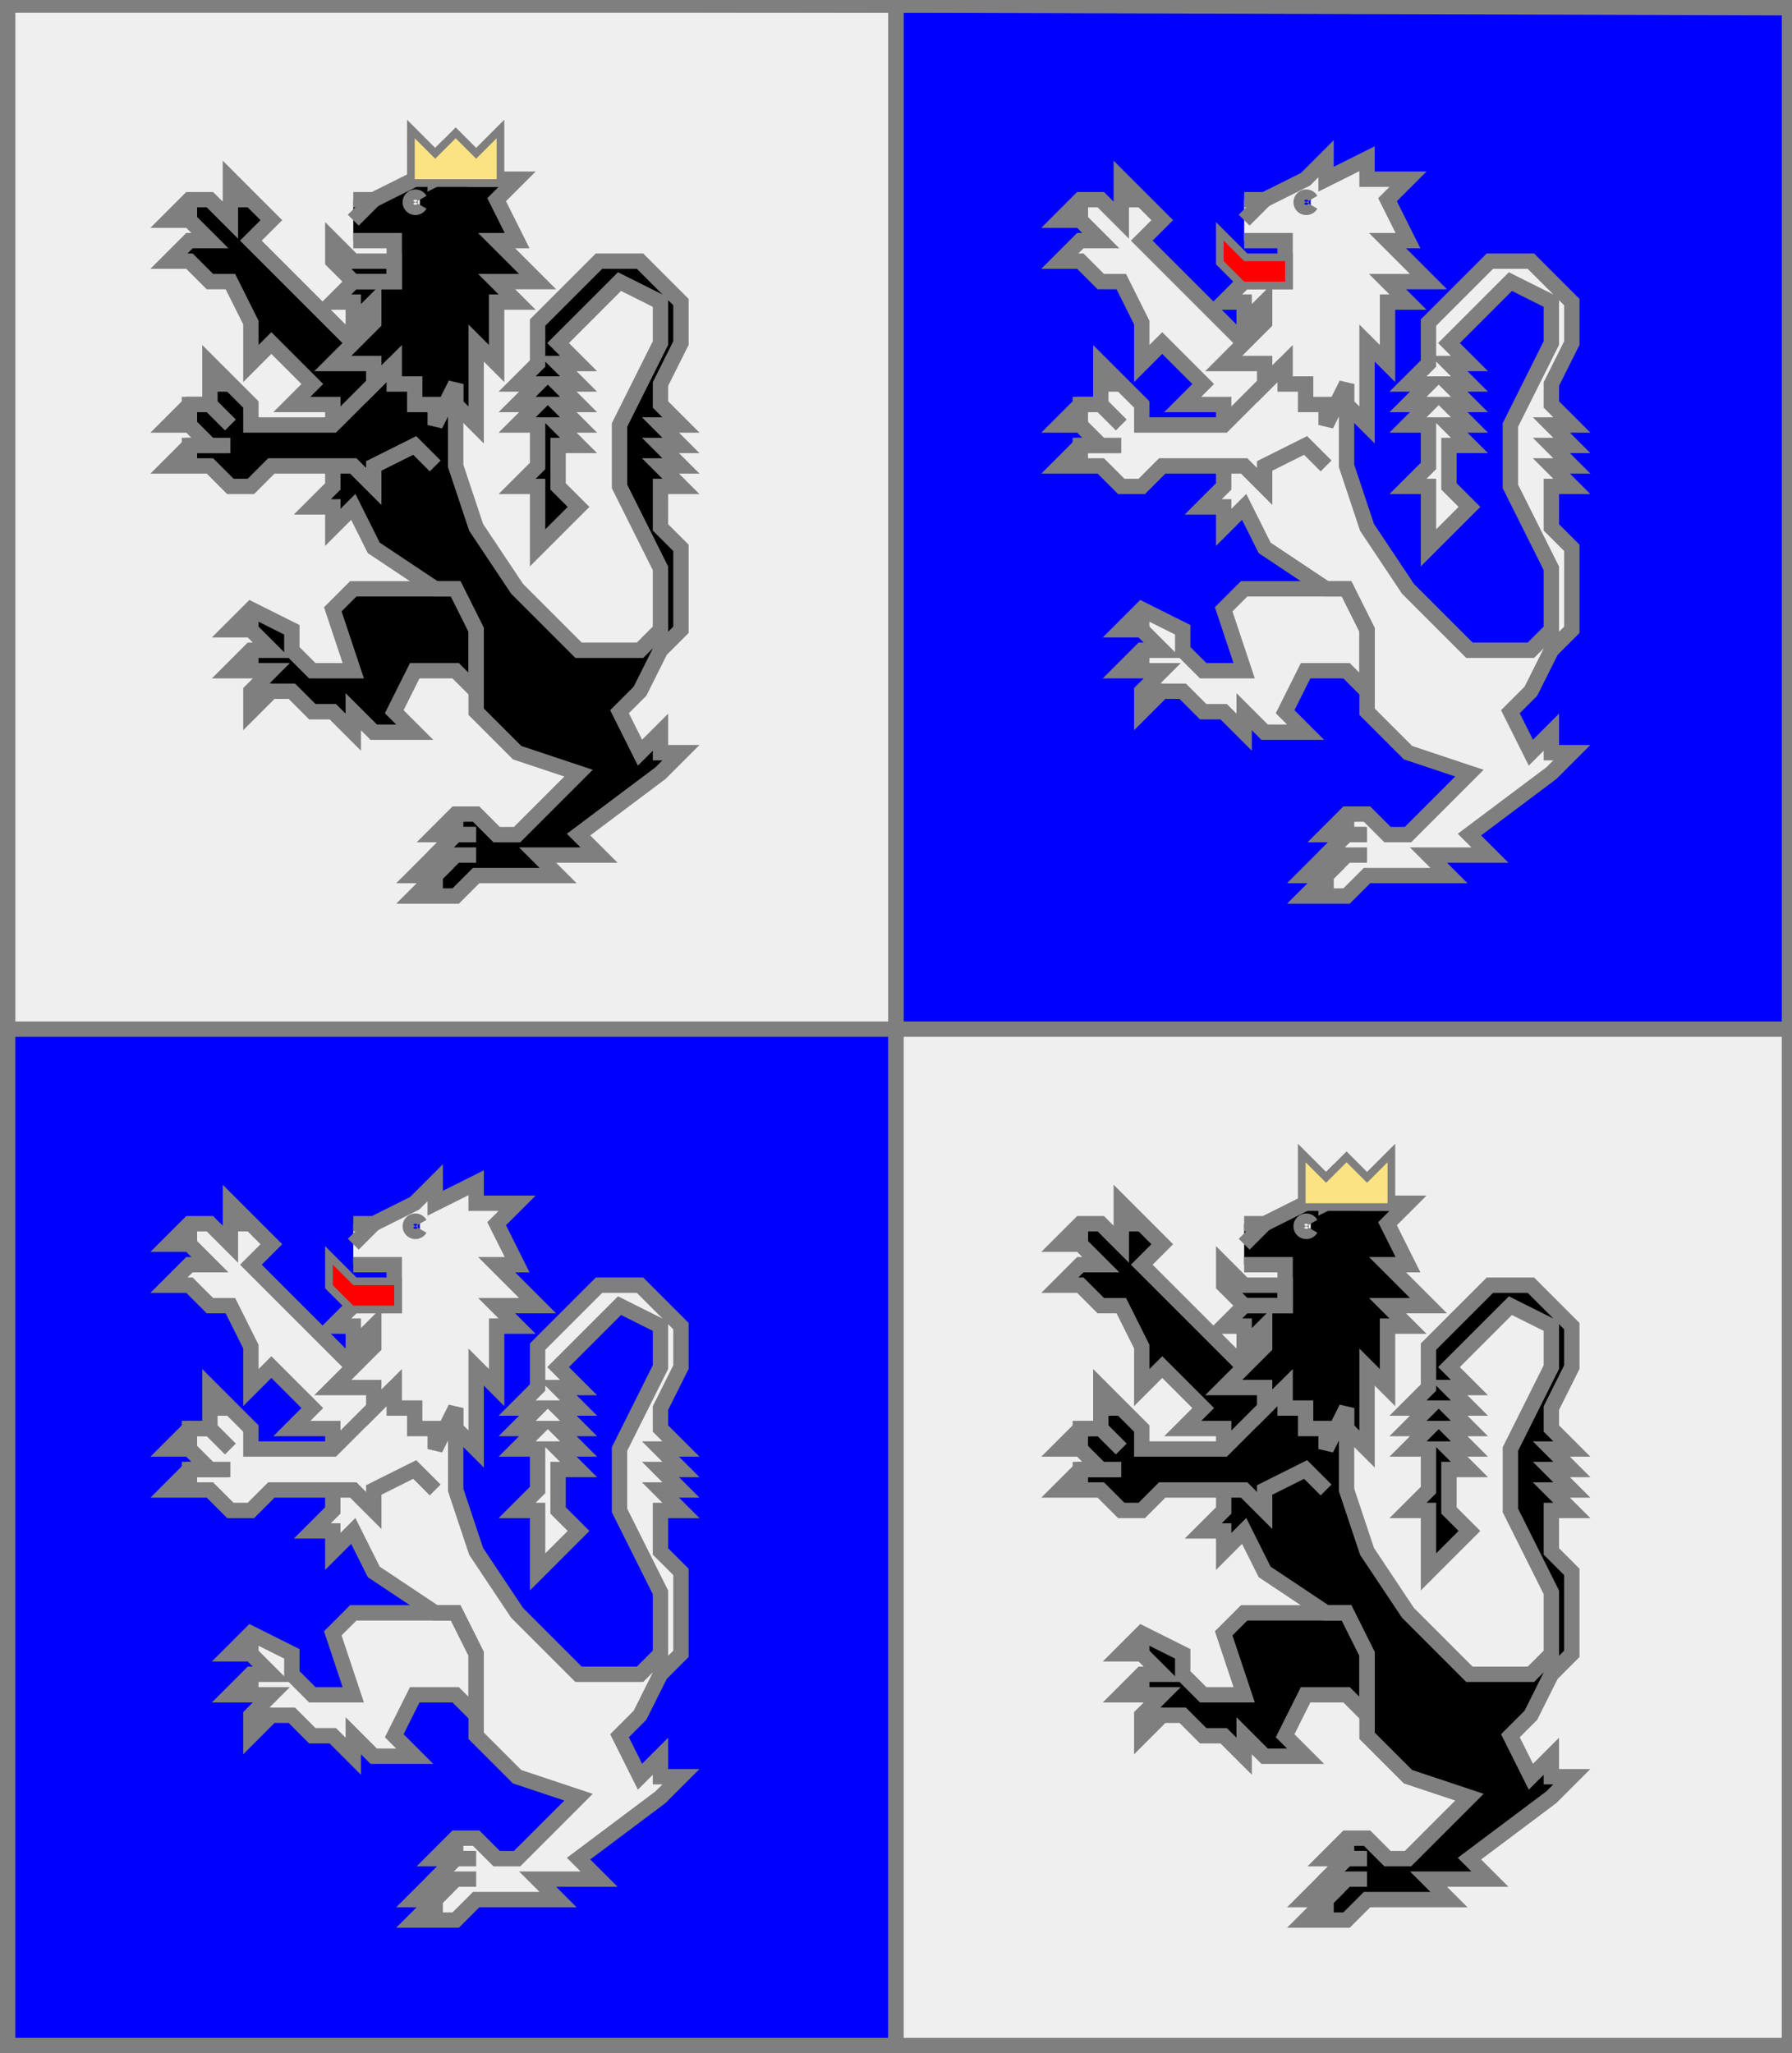 <?xml version="1.0" encoding="utf-8"?>
<!DOCTYPE svg PUBLIC "-//W3C//DTD SVG 20010904//EN"
                     "http://www.w3.org/TR/2001/REC-SVG-20010904/DTD/svg10.dtd">
<!-- (ecartele ((1 4) (argent (lion sable (couronne or))))
             ((2 3) (azur (lion argent (lampasse gueules))))) -->
<svg width="350" height="401"
     xml:lang="fr" xmlns="http://www.w3.org/2000/svg"
     xmlns:xlink="http://www.w3.org/1999/xlink">
<rect width="100%" height="100%" fill="#333333" stroke="none"/>
<g>
<g>
<polygon points="1,1 175,1 175,201 1,201 " fill="#efefef"/>
<polygon points="1,1 175,1 175,201 1,201 " stroke="#7f7f7f" stroke-width="3" fill-opacity="0.0"/>
</g>
<g>
<g fill="#000000">
<polygon points="89,75 89,91 93,103 101,115 113,127 125,127 129,123 129,111 121,95 121,83 129,67 129,59 121,55 109,67 113,71 109,71 113,75 109,75 113,79 109,79 113,83 109,83 113,87 109,87 109,95 113,99 105,107 105,95 101,95 105,91 105,83 101,83 105,79 101,79 105,75 101,75 105,71 105,63 117,51 125,51 133,59 133,67 129,75 129,79 133,83 129,83 133,87 129,87 133,91 129,91 133,95 129,95 129,103 133,107 133,123 129,127 125,135 121,139 125,147 129,143 129,147 133,147 129,151 113,163 117,167 105,167 109,171 93,171 89,175 81,175 85,171 81,171 89,163 85,163 89,159 93,159 97,163 101,163 113,151 101,147 93,139 93,123 89,115 85,115 73,107 69,99 65,103 65,99 61,99 65,95 65,91 "/>
<polygon points="89,115 93,123 93,135 89,131 81,131 77,139 81,143 73,143 69,139 69,143 65,139 61,139 57,135 53,135 49,139 49,135 53,131 45,131 49,127 53,127 49,123 45,123 49,119 57,123 57,127 61,131 69,131 65,119 69,115 "/>
<polygon points="77,71 85,79 85,91 81,87 73,91 73,95 69,91 53,91 49,95 45,95 41,91 33,91 37,87 41,87 37,83 33,83 37,79 41,79 41,71 49,79 49,83 65,83 "/>
<polygon points="45,35 53,43 49,47 69,67 77,71 65,83 65,79 57,79 61,75 53,67 49,71 49,63 45,55 41,55 37,51 33,51 37,47 41,47 37,43 33,43 37,39 41,39 45,43 "/>
<path d="M 69,39 L 73,39 L 81,35 L 85,31 L 85,35 L 93,31 L 93,35 L 101,35 L 97,39 L 101,47 L 97,47 L 105,55 L 97,55 L 101,59 L 97,59 L 97,71 L 93,67 L 93,83 L 89,79 L 89,75 L 85,83 L 85,79 L 81,79 L 81,75 L 77,75 L 77,71 L 73,75 L 73,71 L 65,71 L 73,63 L 73,59 L 69,63 L 69,59 L 65,59 L 69,55 L 77,55 L 77,47 L 69,47 M 82,39 A 1,1 0 1,0 82,40 "/>
<polygon points="65,47 69,51 77,51 77,55 69,55 65,51 "/>
<polygon points="81,27 85,31 89,27 93,31 97,27 97,35 81,35 "/>
</g>
<path d="M 89,75 L 89,91 L 93,103 L 101,115 L 113,127 L 125,127 L 129,123 L 129,111 L 121,95 L 121,83 L 129,67 L 129,59 L 121,55 L 109,67 L 113,71 L 109,71 L 113,75 L 109,75 L 113,79 L 109,79 L 113,83 L 109,83 L 113,87 L 109,87 L 109,95 L 113,99 L 105,107 L 105,95 L 101,95 L 105,91 L 105,83 L 101,83 L 105,79 L 101,79 L 105,75 L 101,75 L 105,71 L 105,63 L 117,51 L 125,51 L 133,59 L 133,67 L 129,75 L 129,79 L 133,83 L 129,83 L 133,87 L 129,87 L 133,91 L 129,91 L 133,95 L 129,95 L 129,103 L 133,107 L 133,123 L 129,127 L 125,135 L 121,139 L 125,147 L 129,143 L 129,147 L 133,147 L 129,151 L 113,163 L 117,167 L 105,167 L 109,171 L 93,171 L 89,175 L 81,175 L 85,171 L 81,171 L 89,163 L 85,163 L 89,159 L 93,159 L 97,163 L 101,163 L 113,151 L 101,147 L 93,139 L 93,123 L 89,115 L 85,115 L 73,107 L 69,99 L 65,103 L 65,99 L 61,99 L 65,95 L 65,91 " fill="none" stroke="#7f7f7f" stroke-width="3" fill-opacity="0.0"/>
<path d="M 89,159 L 89,163 " fill="none" stroke="#7f7f7f" stroke-width="3" fill-opacity="0.0"/>
<path d="M 93,163 L 89,163 L 85,167 L 85,171 " fill="none" stroke="#7f7f7f" stroke-width="3" fill-opacity="0.0"/>
<path d="M 93,167 L 89,167 L 85,171 L 85,175 " fill="none" stroke="#7f7f7f" stroke-width="3" fill-opacity="0.0"/>
<polygon points="89,115 93,123 93,135 89,131 81,131 77,139 81,143 73,143 69,139 69,143 65,139 61,139 57,135 53,135 49,139 49,135 53,131 45,131 49,127 53,127 49,123 45,123 49,119 57,123 57,127 61,131 69,131 65,119 69,115 " stroke="#7f7f7f" stroke-width="3" fill-opacity="0.0"/>
<path d="M 49,119 L 49,123 " fill="none" stroke="#7f7f7f" stroke-width="3" fill-opacity="0.0"/>
<path d="M 49,127 L 49,131 " fill="none" stroke="#7f7f7f" stroke-width="3" fill-opacity="0.0"/>
<path d="M 49,135 L 53,135 " fill="none" stroke="#7f7f7f" stroke-width="3" fill-opacity="0.0"/>
<path d="M 85,91 L 81,87 L 73,91 L 73,95 L 69,91 L 53,91 L 49,95 L 45,95 L 41,91 L 33,91 L 37,87 L 41,87 L 37,83 L 33,83 L 37,79 L 41,79 L 41,71 L 49,79 L 49,83 L 65,83 L 77,71 " fill="none" stroke="#7f7f7f" stroke-width="3" fill-opacity="0.0"/>
<path d="M 41,75 L 45,75 " fill="none" stroke="#7f7f7f" stroke-width="3" fill-opacity="0.0"/>
<path d="M 45,83 L 41,79 L 37,79 L 37,83 " fill="none" stroke="#7f7f7f" stroke-width="3" fill-opacity="0.0"/>
<path d="M 45,87 L 37,87 L 37,91 " fill="none" stroke="#7f7f7f" stroke-width="3" fill-opacity="0.0"/>
<path d="M 65,83 L 65,79 L 57,79 L 61,75 L 53,67 L 49,71 L 49,63 L 45,55 L 41,55 L 37,51 L 33,51 L 37,47 L 41,47 L 37,43 L 33,43 L 37,39 L 41,39 L 45,43 L 45,35 L 53,43 L 49,47 L 69,67 " fill="none" stroke="#7f7f7f" stroke-width="3" fill-opacity="0.0"/>
<path d="M 45,39 L 49,39 " fill="none" stroke="#7f7f7f" stroke-width="3" fill-opacity="0.0"/>
<path d="M 37,39 L 37,43 " fill="none" stroke="#7f7f7f" stroke-width="3" fill-opacity="0.0"/>
<path d="M 37,39 L 37,43 " fill="none" stroke="#7f7f7f" stroke-width="3" fill-opacity="0.0"/>
<path d="M 69,39 L 73,39 L 81,35 L 85,31 L 85,35 L 93,31 L 93,35 L 101,35 L 97,39 L 101,47 L 97,47 L 105,55 L 97,55 L 101,59 L 97,59 L 97,71 L 93,67 L 93,83 L 89,79 L 89,75 L 85,83 L 85,79 L 81,79 L 81,75 L 77,75 L 77,71 L 73,75 L 73,71 L 65,71 L 73,63 L 73,59 L 69,63 L 69,59 L 65,59 L 69,55 L 77,55 L 77,47 L 69,47 M 82,39 A 1,1 0 1,0 82,40 " fill="none" stroke="#7f7f7f" stroke-width="3" fill-opacity="0.0"/>
<path d="M 73,39 L 69,43 " fill="none" stroke="#7f7f7f" stroke-width="3" fill-opacity="0.0"/>
<polygon points="65,47 69,51 77,51 77,55 69,55 65,51 " stroke="#7f7f7f" stroke-width="3" fill-opacity="0.0"/>
<polygon points="81,27 85,31 89,27 93,31 97,27 97,35 81,35 " stroke="#7f7f7f" stroke-width="3" fill-opacity="0.0"/>
<polygon points="81,27 85,31 89,27 93,31 97,27 97,35 81,35 " fill="#fbe384"/>
</g>
</g>
<g>
<g>
<polygon points="175,1 350,1 350,201 175,201 " fill="#0000ff"/>
<polygon points="175,1 350,1 350,201 175,201 " stroke="#7f7f7f" stroke-width="3" fill-opacity="0.0"/>
</g>
<g>
<g fill="#efefef">
<polygon points="263,75 263,91 267,103 275,115 287,127 299,127 303,123 303,111 295,95 295,83 303,67 303,59 295,55 283,67 287,71 283,71 287,75 283,75 287,79 283,79 287,83 283,83 287,87 283,87 283,95 287,99 279,107 279,95 275,95 279,91 279,83 275,83 279,79 275,79 279,75 275,75 279,71 279,63 291,51 299,51 307,59 307,67 303,75 303,79 307,83 303,83 307,87 303,87 307,91 303,91 307,95 303,95 303,103 307,107 307,123 303,127 299,135 295,139 299,147 303,143 303,147 307,147 303,151 287,163 291,167 279,167 283,171 267,171 263,175 255,175 259,171 255,171 263,163 259,163 263,159 267,159 271,163 275,163 287,151 275,147 267,139 267,123 263,115 259,115 247,107 243,99 239,103 239,99 235,99 239,95 239,91 "/>
<polygon points="263,115 267,123 267,135 263,131 255,131 251,139 255,143 247,143 243,139 243,143 239,139 235,139 231,135 227,135 223,139 223,135 227,131 219,131 223,127 227,127 223,123 219,123 223,119 231,123 231,127 235,131 243,131 239,119 243,115 "/>
<polygon points="251,71 259,79 259,91 255,87 247,91 247,95 243,91 227,91 223,95 219,95 215,91 207,91 211,87 215,87 211,83 207,83 211,79 215,79 215,71 223,79 223,83 239,83 "/>
<polygon points="219,35 227,43 223,47 243,67 251,71 239,83 239,79 231,79 235,75 227,67 223,71 223,63 219,55 215,55 211,51 207,51 211,47 215,47 211,43 207,43 211,39 215,39 219,43 "/>
<path d="M 243,39 L 247,39 L 255,35 L 259,31 L 259,35 L 267,31 L 267,35 L 275,35 L 271,39 L 275,47 L 271,47 L 279,55 L 271,55 L 275,59 L 271,59 L 271,71 L 267,67 L 267,83 L 263,79 L 263,75 L 259,83 L 259,79 L 255,79 L 255,75 L 251,75 L 251,71 L 247,75 L 247,71 L 239,71 L 247,63 L 247,59 L 243,63 L 243,59 L 239,59 L 243,55 L 251,55 L 251,47 L 243,47 M 256,39 A 1,1 0 1,0 256,40 "/>
<polygon points="239,47 243,51 251,51 251,55 243,55 239,51 "/>
</g>
<path d="M 263,75 L 263,91 L 267,103 L 275,115 L 287,127 L 299,127 L 303,123 L 303,111 L 295,95 L 295,83 L 303,67 L 303,59 L 295,55 L 283,67 L 287,71 L 283,71 L 287,75 L 283,75 L 287,79 L 283,79 L 287,83 L 283,83 L 287,87 L 283,87 L 283,95 L 287,99 L 279,107 L 279,95 L 275,95 L 279,91 L 279,83 L 275,83 L 279,79 L 275,79 L 279,75 L 275,75 L 279,71 L 279,63 L 291,51 L 299,51 L 307,59 L 307,67 L 303,75 L 303,79 L 307,83 L 303,83 L 307,87 L 303,87 L 307,91 L 303,91 L 307,95 L 303,95 L 303,103 L 307,107 L 307,123 L 303,127 L 299,135 L 295,139 L 299,147 L 303,143 L 303,147 L 307,147 L 303,151 L 287,163 L 291,167 L 279,167 L 283,171 L 267,171 L 263,175 L 255,175 L 259,171 L 255,171 L 263,163 L 259,163 L 263,159 L 267,159 L 271,163 L 275,163 L 287,151 L 275,147 L 267,139 L 267,123 L 263,115 L 259,115 L 247,107 L 243,99 L 239,103 L 239,99 L 235,99 L 239,95 L 239,91 " fill="none" stroke="#7f7f7f" stroke-width="3" fill-opacity="0.0"/>
<path d="M 263,159 L 263,163 " fill="none" stroke="#7f7f7f" stroke-width="3" fill-opacity="0.0"/>
<path d="M 267,163 L 263,163 L 259,167 L 259,171 " fill="none" stroke="#7f7f7f" stroke-width="3" fill-opacity="0.0"/>
<path d="M 267,167 L 263,167 L 259,171 L 259,175 " fill="none" stroke="#7f7f7f" stroke-width="3" fill-opacity="0.0"/>
<polygon points="263,115 267,123 267,135 263,131 255,131 251,139 255,143 247,143 243,139 243,143 239,139 235,139 231,135 227,135 223,139 223,135 227,131 219,131 223,127 227,127 223,123 219,123 223,119 231,123 231,127 235,131 243,131 239,119 243,115 " stroke="#7f7f7f" stroke-width="3" fill-opacity="0.0"/>
<path d="M 223,119 L 223,123 " fill="none" stroke="#7f7f7f" stroke-width="3" fill-opacity="0.0"/>
<path d="M 223,127 L 223,131 " fill="none" stroke="#7f7f7f" stroke-width="3" fill-opacity="0.0"/>
<path d="M 223,135 L 227,135 " fill="none" stroke="#7f7f7f" stroke-width="3" fill-opacity="0.0"/>
<path d="M 259,91 L 255,87 L 247,91 L 247,95 L 243,91 L 227,91 L 223,95 L 219,95 L 215,91 L 207,91 L 211,87 L 215,87 L 211,83 L 207,83 L 211,79 L 215,79 L 215,71 L 223,79 L 223,83 L 239,83 L 251,71 " fill="none" stroke="#7f7f7f" stroke-width="3" fill-opacity="0.0"/>
<path d="M 215,75 L 219,75 " fill="none" stroke="#7f7f7f" stroke-width="3" fill-opacity="0.0"/>
<path d="M 219,83 L 215,79 L 211,79 L 211,83 " fill="none" stroke="#7f7f7f" stroke-width="3" fill-opacity="0.0"/>
<path d="M 219,87 L 211,87 L 211,91 " fill="none" stroke="#7f7f7f" stroke-width="3" fill-opacity="0.0"/>
<path d="M 239,83 L 239,79 L 231,79 L 235,75 L 227,67 L 223,71 L 223,63 L 219,55 L 215,55 L 211,51 L 207,51 L 211,47 L 215,47 L 211,43 L 207,43 L 211,39 L 215,39 L 219,43 L 219,35 L 227,43 L 223,47 L 243,67 " fill="none" stroke="#7f7f7f" stroke-width="3" fill-opacity="0.0"/>
<path d="M 219,39 L 223,39 " fill="none" stroke="#7f7f7f" stroke-width="3" fill-opacity="0.0"/>
<path d="M 211,39 L 211,43 " fill="none" stroke="#7f7f7f" stroke-width="3" fill-opacity="0.0"/>
<path d="M 211,39 L 211,43 " fill="none" stroke="#7f7f7f" stroke-width="3" fill-opacity="0.0"/>
<path d="M 243,39 L 247,39 L 255,35 L 259,31 L 259,35 L 267,31 L 267,35 L 275,35 L 271,39 L 275,47 L 271,47 L 279,55 L 271,55 L 275,59 L 271,59 L 271,71 L 267,67 L 267,83 L 263,79 L 263,75 L 259,83 L 259,79 L 255,79 L 255,75 L 251,75 L 251,71 L 247,75 L 247,71 L 239,71 L 247,63 L 247,59 L 243,63 L 243,59 L 239,59 L 243,55 L 251,55 L 251,47 L 243,47 M 256,39 A 1,1 0 1,0 256,40 " fill="none" stroke="#7f7f7f" stroke-width="3" fill-opacity="0.0"/>
<path d="M 247,39 L 243,43 " fill="none" stroke="#7f7f7f" stroke-width="3" fill-opacity="0.0"/>
<polygon points="239,47 243,51 251,51 251,55 243,55 239,51 " stroke="#7f7f7f" stroke-width="3" fill-opacity="0.0"/>
<polygon points="239,47 243,51 251,51 251,55 243,55 239,51 " fill="#ff0000"/>
</g>
</g>
<g>
<g>
<polygon points="1,201 175,201 175,401 1,401 " fill="#0000ff"/>
<polygon points="1,201 175,201 175,401 1,401 " stroke="#7f7f7f" stroke-width="3" fill-opacity="0.0"/>
</g>
<g>
<g fill="#efefef">
<polygon points="89,275 89,291 93,303 101,315 113,327 125,327 129,323 129,311 121,295 121,283 129,267 129,259 121,255 109,267 113,271 109,271 113,275 109,275 113,279 109,279 113,283 109,283 113,287 109,287 109,295 113,299 105,307 105,295 101,295 105,291 105,283 101,283 105,279 101,279 105,275 101,275 105,271 105,263 117,251 125,251 133,259 133,267 129,275 129,279 133,283 129,283 133,287 129,287 133,291 129,291 133,295 129,295 129,303 133,307 133,323 129,327 125,335 121,339 125,347 129,343 129,347 133,347 129,351 113,363 117,367 105,367 109,371 93,371 89,375 81,375 85,371 81,371 89,363 85,363 89,359 93,359 97,363 101,363 113,351 101,347 93,339 93,323 89,315 85,315 73,307 69,299 65,303 65,299 61,299 65,295 65,291 "/>
<polygon points="89,315 93,323 93,335 89,331 81,331 77,339 81,343 73,343 69,339 69,343 65,339 61,339 57,335 53,335 49,339 49,335 53,331 45,331 49,327 53,327 49,323 45,323 49,319 57,323 57,327 61,331 69,331 65,319 69,315 "/>
<polygon points="77,271 85,279 85,291 81,287 73,291 73,295 69,291 53,291 49,295 45,295 41,291 33,291 37,287 41,287 37,283 33,283 37,279 41,279 41,271 49,279 49,283 65,283 "/>
<polygon points="45,235 53,243 49,247 69,267 77,271 65,283 65,279 57,279 61,275 53,267 49,271 49,263 45,255 41,255 37,251 33,251 37,247 41,247 37,243 33,243 37,239 41,239 45,243 "/>
<path d="M 69,239 L 73,239 L 81,235 L 85,231 L 85,235 L 93,231 L 93,235 L 101,235 L 97,239 L 101,247 L 97,247 L 105,255 L 97,255 L 101,259 L 97,259 L 97,271 L 93,267 L 93,283 L 89,279 L 89,275 L 85,283 L 85,279 L 81,279 L 81,275 L 77,275 L 77,271 L 73,275 L 73,271 L 65,271 L 73,263 L 73,259 L 69,263 L 69,259 L 65,259 L 69,255 L 77,255 L 77,247 L 69,247 M 82,239 A 1,1 0 1,0 82,240 "/>
<polygon points="65,247 69,251 77,251 77,255 69,255 65,251 "/>
</g>
<path d="M 89,275 L 89,291 L 93,303 L 101,315 L 113,327 L 125,327 L 129,323 L 129,311 L 121,295 L 121,283 L 129,267 L 129,259 L 121,255 L 109,267 L 113,271 L 109,271 L 113,275 L 109,275 L 113,279 L 109,279 L 113,283 L 109,283 L 113,287 L 109,287 L 109,295 L 113,299 L 105,307 L 105,295 L 101,295 L 105,291 L 105,283 L 101,283 L 105,279 L 101,279 L 105,275 L 101,275 L 105,271 L 105,263 L 117,251 L 125,251 L 133,259 L 133,267 L 129,275 L 129,279 L 133,283 L 129,283 L 133,287 L 129,287 L 133,291 L 129,291 L 133,295 L 129,295 L 129,303 L 133,307 L 133,323 L 129,327 L 125,335 L 121,339 L 125,347 L 129,343 L 129,347 L 133,347 L 129,351 L 113,363 L 117,367 L 105,367 L 109,371 L 93,371 L 89,375 L 81,375 L 85,371 L 81,371 L 89,363 L 85,363 L 89,359 L 93,359 L 97,363 L 101,363 L 113,351 L 101,347 L 93,339 L 93,323 L 89,315 L 85,315 L 73,307 L 69,299 L 65,303 L 65,299 L 61,299 L 65,295 L 65,291 " fill="none" stroke="#7f7f7f" stroke-width="3" fill-opacity="0.0"/>
<path d="M 89,359 L 89,363 " fill="none" stroke="#7f7f7f" stroke-width="3" fill-opacity="0.0"/>
<path d="M 93,363 L 89,363 L 85,367 L 85,371 " fill="none" stroke="#7f7f7f" stroke-width="3" fill-opacity="0.0"/>
<path d="M 93,367 L 89,367 L 85,371 L 85,375 " fill="none" stroke="#7f7f7f" stroke-width="3" fill-opacity="0.0"/>
<polygon points="89,315 93,323 93,335 89,331 81,331 77,339 81,343 73,343 69,339 69,343 65,339 61,339 57,335 53,335 49,339 49,335 53,331 45,331 49,327 53,327 49,323 45,323 49,319 57,323 57,327 61,331 69,331 65,319 69,315 " stroke="#7f7f7f" stroke-width="3" fill-opacity="0.0"/>
<path d="M 49,319 L 49,323 " fill="none" stroke="#7f7f7f" stroke-width="3" fill-opacity="0.0"/>
<path d="M 49,327 L 49,331 " fill="none" stroke="#7f7f7f" stroke-width="3" fill-opacity="0.0"/>
<path d="M 49,335 L 53,335 " fill="none" stroke="#7f7f7f" stroke-width="3" fill-opacity="0.0"/>
<path d="M 85,291 L 81,287 L 73,291 L 73,295 L 69,291 L 53,291 L 49,295 L 45,295 L 41,291 L 33,291 L 37,287 L 41,287 L 37,283 L 33,283 L 37,279 L 41,279 L 41,271 L 49,279 L 49,283 L 65,283 L 77,271 " fill="none" stroke="#7f7f7f" stroke-width="3" fill-opacity="0.0"/>
<path d="M 41,275 L 45,275 " fill="none" stroke="#7f7f7f" stroke-width="3" fill-opacity="0.0"/>
<path d="M 45,283 L 41,279 L 37,279 L 37,283 " fill="none" stroke="#7f7f7f" stroke-width="3" fill-opacity="0.0"/>
<path d="M 45,287 L 37,287 L 37,291 " fill="none" stroke="#7f7f7f" stroke-width="3" fill-opacity="0.0"/>
<path d="M 65,283 L 65,279 L 57,279 L 61,275 L 53,267 L 49,271 L 49,263 L 45,255 L 41,255 L 37,251 L 33,251 L 37,247 L 41,247 L 37,243 L 33,243 L 37,239 L 41,239 L 45,243 L 45,235 L 53,243 L 49,247 L 69,267 " fill="none" stroke="#7f7f7f" stroke-width="3" fill-opacity="0.0"/>
<path d="M 45,239 L 49,239 " fill="none" stroke="#7f7f7f" stroke-width="3" fill-opacity="0.0"/>
<path d="M 37,239 L 37,243 " fill="none" stroke="#7f7f7f" stroke-width="3" fill-opacity="0.0"/>
<path d="M 37,239 L 37,243 " fill="none" stroke="#7f7f7f" stroke-width="3" fill-opacity="0.0"/>
<path d="M 69,239 L 73,239 L 81,235 L 85,231 L 85,235 L 93,231 L 93,235 L 101,235 L 97,239 L 101,247 L 97,247 L 105,255 L 97,255 L 101,259 L 97,259 L 97,271 L 93,267 L 93,283 L 89,279 L 89,275 L 85,283 L 85,279 L 81,279 L 81,275 L 77,275 L 77,271 L 73,275 L 73,271 L 65,271 L 73,263 L 73,259 L 69,263 L 69,259 L 65,259 L 69,255 L 77,255 L 77,247 L 69,247 M 82,239 A 1,1 0 1,0 82,240 " fill="none" stroke="#7f7f7f" stroke-width="3" fill-opacity="0.0"/>
<path d="M 73,239 L 69,243 " fill="none" stroke="#7f7f7f" stroke-width="3" fill-opacity="0.0"/>
<polygon points="65,247 69,251 77,251 77,255 69,255 65,251 " stroke="#7f7f7f" stroke-width="3" fill-opacity="0.0"/>
<polygon points="65,247 69,251 77,251 77,255 69,255 65,251 " fill="#ff0000"/>
</g>
</g>
<g>
<g>
<polygon points="175,201 350,201 350,400 175,401 " fill="#efefef"/>
<polygon points="175,201 350,201 350,400 175,401 " stroke="#7f7f7f" stroke-width="3" fill-opacity="0.0"/>
</g>
<g>
<g fill="#000000">
<polygon points="263,275 263,291 267,303 275,315 287,327 299,327 303,323 303,311 295,295 295,283 303,267 303,259 295,255 283,267 287,271 283,271 287,275 283,275 287,279 283,279 287,283 283,283 287,287 283,287 283,295 287,299 279,307 279,295 275,295 279,291 279,283 275,283 279,279 275,279 279,275 275,275 279,271 279,263 291,251 299,251 307,259 307,267 303,275 303,279 307,283 303,283 307,287 303,287 307,291 303,291 307,295 303,295 303,303 307,307 307,323 303,327 299,335 295,339 299,347 303,343 303,347 307,347 303,351 287,363 291,367 279,367 283,371 267,371 263,375 255,375 259,371 255,371 263,363 259,363 263,359 267,359 271,363 275,363 287,351 275,347 267,339 267,323 263,315 259,315 247,307 243,299 239,303 239,299 235,299 239,295 239,291 "/>
<polygon points="263,315 267,323 267,335 263,331 255,331 251,339 255,343 247,343 243,339 243,343 239,339 235,339 231,335 227,335 223,339 223,335 227,331 219,331 223,327 227,327 223,323 219,323 223,319 231,323 231,327 235,331 243,331 239,319 243,315 "/>
<polygon points="251,271 259,279 259,291 255,287 247,291 247,295 243,291 227,291 223,295 219,295 215,291 207,291 211,287 215,287 211,283 207,283 211,279 215,279 215,271 223,279 223,283 239,283 "/>
<polygon points="219,235 227,243 223,247 243,267 251,271 239,283 239,279 231,279 235,275 227,267 223,271 223,263 219,255 215,255 211,251 207,251 211,247 215,247 211,243 207,243 211,239 215,239 219,243 "/>
<path d="M 243,239 L 247,239 L 255,235 L 259,231 L 259,235 L 267,231 L 267,235 L 275,235 L 271,239 L 275,247 L 271,247 L 279,255 L 271,255 L 275,259 L 271,259 L 271,271 L 267,267 L 267,283 L 263,279 L 263,275 L 259,283 L 259,279 L 255,279 L 255,275 L 251,275 L 251,271 L 247,275 L 247,271 L 239,271 L 247,263 L 247,259 L 243,263 L 243,259 L 239,259 L 243,255 L 251,255 L 251,247 L 243,247 M 256,239 A 1,1 0 1,0 256,240 "/>
<polygon points="239,247 243,251 251,251 251,255 243,255 239,251 "/>
<polygon points="255,227 259,231 263,227 267,231 271,227 271,235 255,235 "/>
</g>
<path d="M 263,275 L 263,291 L 267,303 L 275,315 L 287,327 L 299,327 L 303,323 L 303,311 L 295,295 L 295,283 L 303,267 L 303,259 L 295,255 L 283,267 L 287,271 L 283,271 L 287,275 L 283,275 L 287,279 L 283,279 L 287,283 L 283,283 L 287,287 L 283,287 L 283,295 L 287,299 L 279,307 L 279,295 L 275,295 L 279,291 L 279,283 L 275,283 L 279,279 L 275,279 L 279,275 L 275,275 L 279,271 L 279,263 L 291,251 L 299,251 L 307,259 L 307,267 L 303,275 L 303,279 L 307,283 L 303,283 L 307,287 L 303,287 L 307,291 L 303,291 L 307,295 L 303,295 L 303,303 L 307,307 L 307,323 L 303,327 L 299,335 L 295,339 L 299,347 L 303,343 L 303,347 L 307,347 L 303,351 L 287,363 L 291,367 L 279,367 L 283,371 L 267,371 L 263,375 L 255,375 L 259,371 L 255,371 L 263,363 L 259,363 L 263,359 L 267,359 L 271,363 L 275,363 L 287,351 L 275,347 L 267,339 L 267,323 L 263,315 L 259,315 L 247,307 L 243,299 L 239,303 L 239,299 L 235,299 L 239,295 L 239,291 " fill="none" stroke="#7f7f7f" stroke-width="3" fill-opacity="0.0"/>
<path d="M 263,359 L 263,363 " fill="none" stroke="#7f7f7f" stroke-width="3" fill-opacity="0.0"/>
<path d="M 267,363 L 263,363 L 259,367 L 259,371 " fill="none" stroke="#7f7f7f" stroke-width="3" fill-opacity="0.0"/>
<path d="M 267,367 L 263,367 L 259,371 L 259,375 " fill="none" stroke="#7f7f7f" stroke-width="3" fill-opacity="0.0"/>
<polygon points="263,315 267,323 267,335 263,331 255,331 251,339 255,343 247,343 243,339 243,343 239,339 235,339 231,335 227,335 223,339 223,335 227,331 219,331 223,327 227,327 223,323 219,323 223,319 231,323 231,327 235,331 243,331 239,319 243,315 " stroke="#7f7f7f" stroke-width="3" fill-opacity="0.0"/>
<path d="M 223,319 L 223,323 " fill="none" stroke="#7f7f7f" stroke-width="3" fill-opacity="0.0"/>
<path d="M 223,327 L 223,331 " fill="none" stroke="#7f7f7f" stroke-width="3" fill-opacity="0.0"/>
<path d="M 223,335 L 227,335 " fill="none" stroke="#7f7f7f" stroke-width="3" fill-opacity="0.0"/>
<path d="M 259,291 L 255,287 L 247,291 L 247,295 L 243,291 L 227,291 L 223,295 L 219,295 L 215,291 L 207,291 L 211,287 L 215,287 L 211,283 L 207,283 L 211,279 L 215,279 L 215,271 L 223,279 L 223,283 L 239,283 L 251,271 " fill="none" stroke="#7f7f7f" stroke-width="3" fill-opacity="0.0"/>
<path d="M 215,275 L 219,275 " fill="none" stroke="#7f7f7f" stroke-width="3" fill-opacity="0.0"/>
<path d="M 219,283 L 215,279 L 211,279 L 211,283 " fill="none" stroke="#7f7f7f" stroke-width="3" fill-opacity="0.0"/>
<path d="M 219,287 L 211,287 L 211,291 " fill="none" stroke="#7f7f7f" stroke-width="3" fill-opacity="0.0"/>
<path d="M 239,283 L 239,279 L 231,279 L 235,275 L 227,267 L 223,271 L 223,263 L 219,255 L 215,255 L 211,251 L 207,251 L 211,247 L 215,247 L 211,243 L 207,243 L 211,239 L 215,239 L 219,243 L 219,235 L 227,243 L 223,247 L 243,267 " fill="none" stroke="#7f7f7f" stroke-width="3" fill-opacity="0.0"/>
<path d="M 219,239 L 223,239 " fill="none" stroke="#7f7f7f" stroke-width="3" fill-opacity="0.0"/>
<path d="M 211,239 L 211,243 " fill="none" stroke="#7f7f7f" stroke-width="3" fill-opacity="0.0"/>
<path d="M 211,239 L 211,243 " fill="none" stroke="#7f7f7f" stroke-width="3" fill-opacity="0.0"/>
<path d="M 243,239 L 247,239 L 255,235 L 259,231 L 259,235 L 267,231 L 267,235 L 275,235 L 271,239 L 275,247 L 271,247 L 279,255 L 271,255 L 275,259 L 271,259 L 271,271 L 267,267 L 267,283 L 263,279 L 263,275 L 259,283 L 259,279 L 255,279 L 255,275 L 251,275 L 251,271 L 247,275 L 247,271 L 239,271 L 247,263 L 247,259 L 243,263 L 243,259 L 239,259 L 243,255 L 251,255 L 251,247 L 243,247 M 256,239 A 1,1 0 1,0 256,240 " fill="none" stroke="#7f7f7f" stroke-width="3" fill-opacity="0.0"/>
<path d="M 247,239 L 243,243 " fill="none" stroke="#7f7f7f" stroke-width="3" fill-opacity="0.0"/>
<polygon points="239,247 243,251 251,251 251,255 243,255 239,251 " stroke="#7f7f7f" stroke-width="3" fill-opacity="0.0"/>
<polygon points="255,227 259,231 263,227 267,231 271,227 271,235 255,235 " stroke="#7f7f7f" stroke-width="3" fill-opacity="0.0"/>
<polygon points="255,227 259,231 263,227 267,231 271,227 271,235 255,235 " fill="#fbe384"/>
</g>
</g>
<polygon points="1,0 350,1 350,400 1,400 " stroke="#7f7f7f" stroke-width="4" fill-opacity="0.0"/>
</svg>

